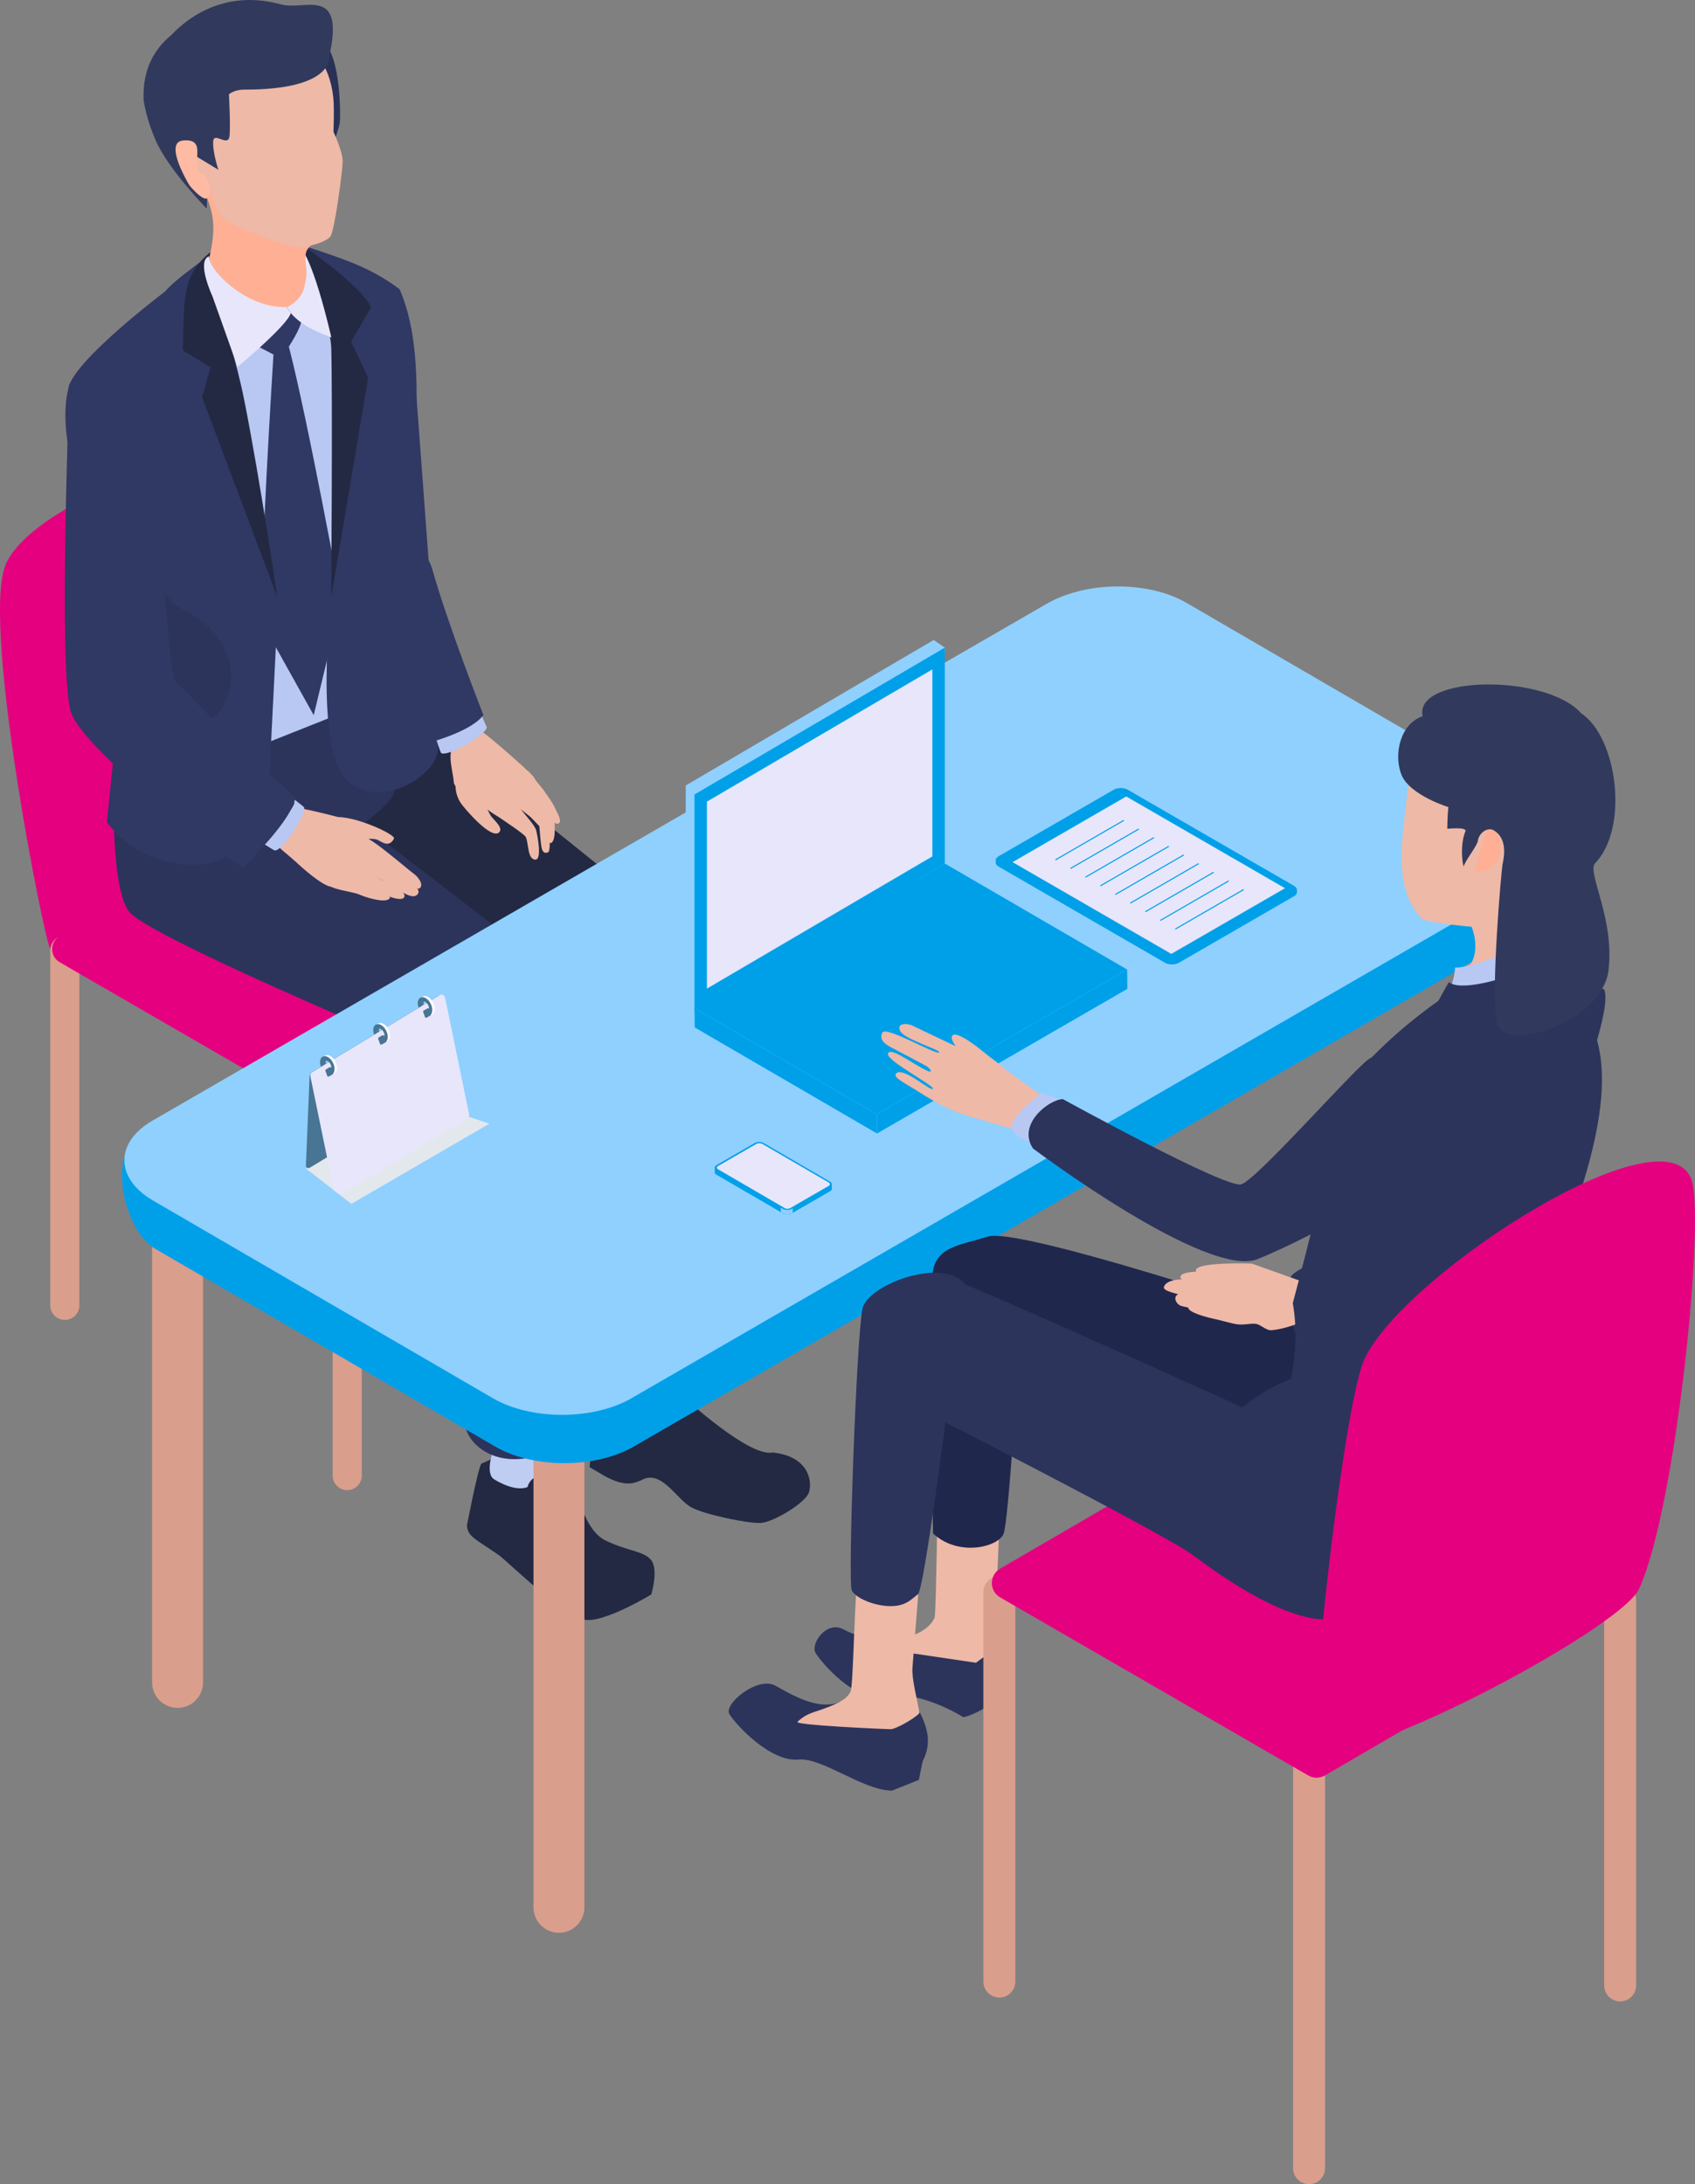 <svg width="156" height="201" viewBox="0 0 156 201" fill="none" xmlns="http://www.w3.org/2000/svg">
<rect x="0" y="0" width="156" height="201" fill="#808080" stroke="none"/>
<path d="M0.39 52.326C-1.481 58.446 3.956 86.006 4.626 87.353C6.115 90.353 29.881 78.245 30.507 74.274C31.677 66.896 30.219 46.952 29.043 43.776C26.69 37.438 2.455 45.555 0.39 52.326Z" fill="#E4007F"/>
<path d="M31.958 137.137C31.22 137.137 30.619 136.535 30.619 135.796V102.104C30.619 101.365 31.22 100.764 31.958 100.764C32.697 100.764 33.297 101.365 33.297 102.104V135.796C33.297 136.535 32.697 137.137 31.958 137.137Z" fill="#DA9E8C"/>
<path d="M5.966 121.471C5.228 121.471 4.627 120.87 4.627 120.131V87.447C4.627 86.708 5.228 86.106 5.966 86.106C6.704 86.106 7.305 86.708 7.305 87.447V120.131C7.305 120.87 6.704 121.471 5.966 121.471Z" fill="#DA9E8C"/>
<path d="M58.906 121.797C58.167 121.797 57.566 121.195 57.566 120.456V88.111C57.566 87.372 58.167 86.77 58.906 86.77C59.644 86.77 60.245 87.372 60.245 88.111V120.456C60.245 121.195 59.644 121.797 58.906 121.797Z" fill="#DA9E8C"/>
<path d="M58.428 88.561L32.747 103.5C32.316 103.75 31.784 103.75 31.352 103.5L5.496 88.555C4.57 88.016 4.563 86.682 5.496 86.143L31.177 71.204C31.608 70.954 32.14 70.954 32.572 71.204L58.428 86.15C59.354 86.688 59.354 88.022 58.428 88.561Z" fill="#E4007F"/>
<path d="M37.883 30.391C37.689 29.238 32.402 23.946 28.772 26.777C26.789 28.324 35.7 54.268 35.7 54.268L39.448 51.587L37.877 30.397L37.883 30.391Z" fill="#303864"/>
<path d="M55.023 129.213C54.792 129.846 54.26 135.019 54.26 135.019L55.436 135.708C55.436 135.708 57.113 136.805 58.358 136.46C59.034 136.272 59.209 136.084 59.554 136.015C61.143 135.708 62.376 138.032 63.621 138.715C64.866 139.398 68.852 140.212 70.01 140.156C71.161 140.099 74.171 138.295 74.459 137.324C74.791 136.222 74.34 134.005 71.124 133.673C68.927 134.124 62.958 128.599 62.958 128.599L57.614 127.44L55.017 129.201L55.023 129.213Z" fill="#232942"/>
<path d="M61.983 122.905C59.298 121.446 56.013 122.918 56.013 122.918L55.7 128.856C55.099 130.603 58.334 133.603 60.612 130.929C61.532 129.845 63.184 129.695 63.184 129.695C61.732 127.528 61.282 125.267 61.976 122.905H61.983Z" fill="#B8C8F2"/>
<path d="M27.928 77.443L53.489 95.251C53.489 95.251 52.964 100.594 52.676 106.588C52.025 120.205 53.12 127.446 53.12 127.446C53.12 127.446 55.792 129.037 57.557 129.037C59.322 129.037 61.881 127.527 62.532 126.124C63.182 124.715 62.281 111.899 62.025 100.456C61.95 97.13 61.411 84.728 61.411 84.728L36.594 64.766L27.102 69.695L27.928 77.437V77.443Z" fill="#232942"/>
<path d="M44.293 134.706C43.955 135.288 42.973 140.4 42.973 140.4C42.973 140.4 42.973 140.857 43.311 141.258C43.673 141.69 44.881 142.391 45.939 143.137C46.652 143.638 52.165 149.093 54.117 149.093C56.07 149.093 59.943 146.738 59.943 146.738C59.943 146.738 60.619 144.477 59.943 143.594C59.267 142.717 57.797 142.773 55.751 141.778C53.46 140.713 52.878 136.021 52.359 135.251C51.833 134.487 47.159 133.422 47.159 133.422L44.293 134.706Z" fill="#232942"/>
<path d="M51.77 135.746C51.77 135.746 51.276 130.115 51.407 128.874L46.038 127.446C45.826 129.814 46.001 132.795 45.651 133.096C45.3 133.397 44.643 135.62 45.463 136.128C45.832 136.359 47.415 137.293 48.548 136.854C49.023 135.094 51.77 135.746 51.77 135.746Z" fill="#BFCDF2"/>
<path d="M11.984 84.008C14.45 86.651 42.302 98.189 42.302 98.189C42.302 98.189 42.139 105.292 42.39 111.28C42.965 124.84 42.577 130.684 42.965 131.724C43.347 132.764 44.805 134.286 47.346 134.286C49.886 134.286 51.619 132.914 52.502 132C53.384 131.085 54.473 111.518 55.111 100.062C55.299 96.742 54.31 91.981 54.31 91.981L27.922 71.719L15.564 67.466L10.752 64.897C10.752 64.897 9.519 81.365 11.984 84.008Z" fill="#2C345C"/>
<path d="M11.672 72.163C11.496 73.804 11.747 78.583 11.747 78.583C11.747 78.583 18.298 83.237 20.463 82.849C24.268 82.166 34.706 75.708 36.12 73.253C37.534 70.797 35.413 60.801 35.413 60.801C35.413 60.801 11.809 70.929 11.672 72.163Z" fill="#2C345C"/>
<path d="M21.564 21.834C18.955 23.588 15.363 28.956 15.363 28.956L22.29 69.263L33.51 64.803L34.799 31.662C34.799 31.662 30.801 24.922 28.116 23.883C25.432 22.849 24.18 20.081 21.571 21.84L21.564 21.834Z" fill="#B8C8F2"/>
<path d="M26.583 31.906C27.372 30.641 28.085 29.388 27.584 28.812C26.984 28.123 25.551 26.739 25.657 26.858C24.587 28.104 21.558 28.774 21.79 30.866L25.169 32.627C25.169 32.627 23.88 53.084 24.105 57.268L28.873 65.818L31.395 55.364C31.395 55.364 28.341 38.69 26.589 31.913L26.583 31.906Z" fill="#303864"/>
<path d="M26.584 22.192C26.584 22.192 30.288 23.319 32.453 24.196C35.226 25.317 36.784 26.633 36.784 26.633C39.844 33.648 37.535 45.167 37.053 55.671C36.853 60.062 40.031 65.975 40.325 68.587C40.62 71.205 35.094 74.681 31.965 71.837C28.837 68.994 30.495 54.919 30.495 54.919C30.495 54.919 30.67 38.064 30.764 32.796C30.126 28.286 26.59 22.186 26.59 22.186L26.584 22.192Z" fill="#303864"/>
<path d="M6.303 35.651C6.978 33.014 15.163 26.851 15.163 26.851C16.452 25.41 18.111 24.502 20.426 22.485C20.426 22.485 19.105 26.156 19.775 28.217C20.445 30.277 25.601 55.294 25.601 55.294L24.731 72.701C24.731 72.701 23.404 79.585 17.873 79.585C12.341 79.585 9.838 75.645 9.838 75.645L11.859 55.852C8.768 48.742 7.667 49.482 6.628 43.187C6.278 41.051 5.639 38.288 6.315 35.651H6.303Z" fill="#303864"/>
<path d="M9.514 48.085C10.346 47.433 11.454 51.712 11.454 51.712C11.454 51.712 15.458 67.928 15.358 68.003C23.061 66.757 22.836 59.027 16.923 56.14C12.292 53.879 11.128 40.418 10.221 39.666C7.743 37.631 7.43 39.046 7.743 41.784C7.881 42.999 9.52 48.085 9.52 48.085H9.514Z" fill="#2C345C"/>
<path d="M34.148 28.28C32.984 25.849 26.357 21.571 26.357 21.571C26.357 21.571 30.381 28.568 30.487 32.032C30.613 35.915 30.487 54.925 30.487 54.925L33.885 34.763L32.321 31.443L34.148 28.28Z" fill="#232942"/>
<path d="M20.419 29.137C19.913 27.315 20.419 22.485 20.419 22.485C17.41 24.252 17.197 26.431 17.034 27.49C16.872 28.549 16.834 32.257 16.834 32.257L19.381 33.791L18.599 36.547L25.513 54.918C25.513 54.918 24.011 44.59 22.51 36.979C21.721 32.983 20.582 29.739 20.413 29.137H20.419Z" fill="#232942"/>
<path d="M27.173 22.442C28.613 22.611 30.496 31.061 30.496 31.061C29.601 30.697 27.811 30.071 26.767 28.812L26.354 28.248C26.441 27.741 27.142 23.663 27.18 22.436L27.173 22.442Z" fill="#E8E6FB"/>
<path d="M24.632 2.123C26.165 1.947 28.518 3.075 29.638 3.789C31.377 4.904 31.352 10.679 31.271 11.28C31.19 11.888 30.526 13.66 30.526 13.66C30.526 13.66 22.535 2.361 24.632 2.123Z" fill="#2A3157"/>
<path d="M29.788 21.083C29.45 22.442 28.167 22.404 28.117 23.544C28.067 24.603 28.436 24.966 27.954 26.582C27.473 28.198 25.264 29.138 23.361 28.418C22.078 27.929 18.712 25.317 19.025 24.691C19.882 21.421 19.801 20.049 18.994 18.064C17.248 13.761 28.136 18.834 29.788 21.089V21.083Z" fill="#FFAF94"/>
<path d="M27.516 22.768C28.485 22.718 30.019 22.261 30.4 21.773C30.788 21.284 31.52 15.822 31.539 14.883C31.552 13.949 30.694 12.139 30.694 12.139C30.694 12.139 30.751 10.304 30.713 9.527C30.407 3.076 24.437 1.146 19.143 3.715C12.416 6.978 15.745 11.012 18.073 15.816C18.405 16.492 19.162 16.987 19.4 17.707C19.612 18.353 19.8 19.292 20.507 20.05C21.208 20.802 26.721 22.812 27.509 22.775L27.516 22.768Z" fill="#EEB9A7"/>
<path d="M13.219 9.239C13.118 6.927 13.8 4.848 15.771 3.219C17.48 1.403 20.934 -0.959 25.871 0.407C28.036 1.008 31.81 -1.422 30.283 5.299C30.283 5.299 30.677 8.261 22.455 8.249C21.547 8.249 21.072 8.675 21.072 8.675C21.072 8.675 21.241 11.944 21.109 12.608C20.934 13.485 19.707 12.151 19.626 12.972C19.532 13.936 20.102 15.627 20.102 15.627L18.143 14.437C18.143 14.437 18.118 14.011 17.486 14.262C17.167 14.387 18.393 16.254 18.932 17.625C19.126 18.12 19.019 19.191 19.019 19.191C19.019 19.191 15.477 15.596 14.313 12.884C13.656 11.362 13.337 10.046 13.219 9.232V9.239Z" fill="#313A5D"/>
<path d="M16.829 12.934C15.628 13.053 16.172 14.857 17.386 16.98C17.517 17.206 18.638 18.464 19.051 18.258C19.651 17.957 19.188 16.222 18.794 16.103C17.123 15.583 19.42 12.677 16.829 12.927V12.934Z" fill="#FFBAA3"/>
<path d="M19.245 23.582C19.114 24.76 22.631 28.399 26.354 28.255L26.767 28.818C26.398 30.002 21.867 33.76 21.867 33.76L19.552 27.265C19.552 27.265 18.032 24.02 19.245 23.582Z" fill="#E8E6FB"/>
<path d="M42.61 70.053C41.909 71.237 41.603 72.646 42.385 73.874C42.654 74.293 45.307 77.456 45.983 76.548C46.302 76.116 45.376 75.408 45.163 75.064C44.606 74.137 44.506 73.103 44.462 72.045C44.4 70.667 43.768 70.416 42.61 70.059V70.053Z" fill="#EEB9A7"/>
<path d="M44.488 73.861C44.45 74.406 45.545 74.944 45.996 75.257C46.503 75.608 48.267 76.767 48.392 77.036C48.668 77.65 48.536 79.009 49.225 79.11C49.913 79.21 49.487 76.999 49.356 76.448C49.225 75.896 48.292 75.001 47.691 74.142C47.41 73.742 46.428 72.952 46.058 72.727C45.439 72.345 44.4 72.927 44.488 73.785C44.606 73.811 44.675 73.767 44.488 73.854V73.861Z" fill="#EEB9A7"/>
<path d="M41.771 72.063C41.727 71.086 41.089 69.326 41.79 68.587C42.121 68.236 42.803 66.676 43.266 66.67C43.911 66.664 48.341 70.722 48.341 70.722C48.341 70.722 48.861 71.631 48.422 72.094C48.11 72.433 47.803 72.827 47.44 73.115C46.314 74.005 44.374 73.942 43.185 73.222C42.378 72.727 41.971 72.62 41.771 72.057V72.063Z" fill="#EEB9A7"/>
<path d="M48.067 72.301C48.962 73.215 50.696 75.345 50.589 75.295C50.476 75.251 50.758 78.245 50.464 78.414C50.089 78.633 49.901 78.314 49.844 78.007C49.744 77.475 49.638 76.034 49.638 76.034C49.638 76.034 49.269 75.645 48.993 75.357C48.311 74.643 46.102 73.416 46.434 72.363C47.054 71.712 47.717 71.912 48.074 72.301H48.067Z" fill="#EEB9A7"/>
<path d="M47.952 71.925C48.797 72.194 51.237 74.837 51.005 75.232C51.005 75.232 51.237 77.236 50.761 77.556C50.286 77.875 50.129 75.508 50.129 75.508C50.129 75.508 49.447 74.549 49.028 74.18C48.584 73.785 48.046 73.459 47.795 72.908C47.508 72.276 47.608 71.937 47.952 71.931V71.925Z" fill="#EEB9A7"/>
<path d="M50.157 74.205C49.719 73.679 48.236 72.827 48.129 72.138C48.086 71.85 48.161 71.042 48.348 70.804C48.423 70.71 49.105 71.456 49.174 71.593C49.349 71.944 49.794 72.364 50.013 72.689C50.37 73.234 50.789 73.735 51.064 74.331C51.277 74.788 51.853 75.715 51.333 75.802C50.814 75.89 50.551 74.681 50.157 74.205Z" fill="#EEB9A7"/>
<path d="M44.78 66.895C45.03 67.428 41.151 69.764 40.587 69.288C40.537 69.244 39.799 66.996 39.799 66.996C39.786 66.971 43.998 65.035 43.998 65.035C43.998 65.035 44.536 66.357 44.786 66.895H44.78Z" fill="#B8C8F2"/>
<path d="M44.486 65.799C43.509 67.202 39.98 68.198 39.98 68.198C39.98 68.198 32.402 57.374 32.653 53.071C32.903 48.768 38.716 48.587 39.792 52.407C41.225 57.5 44.486 65.793 44.486 65.793V65.799Z" fill="#303864"/>
<path d="M30.463 75.301C31.865 74.712 36.477 76.766 36.258 77.18C35.751 78.15 35.019 77.324 34.575 77.236C33.392 77.011 32.222 77.762 31.095 78.119C29.631 78.583 28.962 75.933 30.463 75.301Z" fill="#EEB9A7"/>
<path d="M33.38 79.141C34.062 79.241 35.865 80.005 36.121 80.218C36.703 80.694 38.268 82.047 38.637 81.734C39.006 81.421 38.524 80.744 38.136 80.45C37.579 80.03 36.86 79.404 36.34 78.997C35.84 78.602 34.588 77.544 33.562 76.986C33.08 76.729 32.755 76.366 32.267 76.322C31.453 76.247 30.746 77.262 31.265 78.07C31.397 78.032 32.773 79.059 33.38 79.147V79.141Z" fill="#EEB9A7"/>
<path d="M27.191 79.291C26.353 78.471 24.588 77.399 24.92 76.309C25.076 75.79 25.89 74.549 26.353 74.311C26.991 73.979 33.455 75.827 33.455 75.827C33.455 75.827 33.286 76.372 33.08 77.055C32.929 77.55 33.974 78.207 33.749 78.677C33.067 80.13 31.296 81.665 30.483 81.602C29.663 81.54 27.673 79.748 27.198 79.285L27.191 79.291Z" fill="#EEB9A7"/>
<path d="M31.979 78.145C33.331 78.615 35.333 79.423 35.997 79.886C36.66 80.35 38.844 81.609 38.481 82.229C38.118 82.849 37.104 82.153 36.722 81.922C36.197 81.609 35.189 80.982 35.189 80.982C35.189 80.982 33.725 80.487 33.3 80.337C32.261 79.961 30.565 80.237 30.371 79.016C30.665 78.057 31.429 77.926 31.979 78.139V78.145Z" fill="#EEB9A7"/>
<path d="M30.67 79.604C31.653 79.447 35.564 81.145 35.564 81.145C35.564 81.145 37.516 82.022 37.197 82.573C36.878 83.13 34.731 82.047 34.731 82.047C34.731 82.047 33.474 81.477 32.867 81.314C32.222 81.145 31.528 81.082 30.996 80.656C30.395 80.168 30.32 79.779 30.664 79.598L30.67 79.604Z" fill="#EEB9A7"/>
<path d="M33.091 82.329C32.39 82.022 30.481 81.909 30.031 81.277C29.843 81.007 29.518 80.168 29.58 79.83C29.605 79.698 32.008 80.4 32.39 80.625C33.022 80.995 33.704 81.327 34.279 81.784C34.718 82.135 36.269 82.392 35.794 82.742C35.318 83.093 33.723 82.611 33.097 82.335L33.091 82.329Z" fill="#EEB9A7"/>
<path d="M27.942 74.248C28.405 74.618 25.977 78.439 25.257 78.263C25.189 78.245 23.149 76.948 23.149 76.948C23.124 76.936 26.14 72.82 26.14 72.82C26.14 72.82 27.479 73.879 27.942 74.242V74.248Z" fill="#B8C8F2"/>
<path d="M27.078 73.81C27.128 73.666 27.166 73.528 27.184 73.397C27.184 73.397 20.57 67.434 17.016 63.519C16.747 63.225 16.459 62.993 16.152 62.805C15.201 60.663 14.45 40.306 14.45 40.306L6.391 35.289C6.391 35.289 5.358 61.853 6.516 65.499C7.667 69.144 21.747 79.899 22.435 79.792C22.573 79.773 23.267 79.022 24.075 78.057C24.075 78.057 25.895 76.172 26.759 74.549C27.009 74.161 27.141 73.892 27.091 73.817L27.078 73.81Z" fill="#303864"/>
<path d="M49.1 132.84V175.527C49.1 176.366 49.544 177.136 50.27 177.556C50.996 177.976 51.891 177.976 52.616 177.556C53.342 177.136 53.786 176.36 53.786 175.527V132.84H49.1Z" fill="#DA9E8C"/>
<path d="M14 112.145V154.831C14 155.671 14.444 156.441 15.17 156.861C15.896 157.28 16.791 157.28 17.517 156.861C18.243 156.441 18.687 155.664 18.687 154.831V112.145H14Z" fill="#DA9E8C"/>
<path d="M133.869 81.121V123.808C133.869 124.647 134.313 125.418 135.039 125.837C135.765 126.257 136.66 126.257 137.386 125.837C138.112 125.418 138.556 124.641 138.556 123.808V81.121H133.869Z" fill="#DA9E8C"/>
<path d="M140.672 85.542L60.069 132.119L58.129 133.24C54.575 135.163 49.012 135.125 45.57 133.121L14.295 114.931C11.61 113.372 10.403 107.597 11.829 105.68C12.274 105.085 14.038 104.252 14.877 103.763L96.863 59.83C100.417 57.895 105.986 57.932 109.441 59.943L140.728 74.719C141.429 75.126 142.374 75.439 142.756 76.166C144.282 79.085 143.5 83.908 140.672 85.542Z" fill="#00A0E9"/>
<path d="M14.083 110.484L45.358 128.674C48.8 130.678 54.369 130.716 57.917 128.793L59.857 127.672L140.46 81.095C143.996 79.053 144.014 75.734 140.498 73.686L109.229 55.496C108.81 55.252 108.353 55.032 107.877 54.844C104.999 53.723 101.232 53.673 98.197 54.725C97.615 54.926 97.064 55.164 96.545 55.446L96.094 55.703L91.702 58.239L14.021 103.137C10.592 105.123 10.566 108.436 14.083 110.484Z" fill="#8FD0FF"/>
<path d="M108.51 88.599L119.104 82.473C119.46 82.266 119.46 81.928 119.104 81.721L103.792 72.871C103.435 72.664 102.853 72.664 102.496 72.871L91.902 78.997C91.546 79.203 91.546 79.542 91.902 79.748L107.214 88.599C107.571 88.805 108.153 88.805 108.51 88.599Z" fill="#00A0E9"/>
<path d="M108.51 88.404L119.104 82.279C119.46 82.072 119.46 81.734 119.104 81.527L103.792 72.677C103.435 72.47 102.853 72.47 102.496 72.677L91.902 78.802C91.546 79.009 91.546 79.347 91.902 79.554L107.214 88.404C107.571 88.611 108.153 88.611 108.51 88.404Z" fill="#00A0E9"/>
<path d="M107.803 87.785L118.265 81.74L103.654 73.297L93.191 79.341L107.803 87.785Z" fill="#E8E6FB"/>
<path d="M103.41 75.452L97.113 79.091L97.163 79.178L103.46 75.538L103.41 75.452Z" fill="#00A0E9"/>
<path d="M104.787 76.247L98.49 79.886L98.54 79.972L104.837 76.333L104.787 76.247Z" fill="#00A0E9"/>
<path d="M106.172 77.044L99.875 80.684L99.925 80.77L106.222 77.131L106.172 77.044Z" fill="#00A0E9"/>
<path d="M107.549 77.839L101.252 81.478L101.302 81.565L107.599 77.926L107.549 77.839Z" fill="#00A0E9"/>
<path d="M108.926 78.635L102.629 82.274L102.679 82.361L108.976 78.722L108.926 78.635Z" fill="#00A0E9"/>
<path d="M110.303 79.43L104.006 83.069L104.056 83.156L110.353 79.517L110.303 79.43Z" fill="#00A0E9"/>
<path d="M111.68 80.226L105.383 83.865L105.433 83.952L111.73 80.313L111.68 80.226Z" fill="#00A0E9"/>
<path d="M113.057 81.028L106.76 84.667L106.81 84.754L113.107 81.115L113.057 81.028Z" fill="#00A0E9"/>
<path d="M114.44 81.82L108.143 85.459L108.193 85.546L114.49 81.907L114.44 81.82Z" fill="#00A0E9"/>
<path d="M85.931 78.766L65.168 95.27L63.109 94.174V72.289L85.931 58.898L86.957 59.599L85.931 78.766Z" fill="#8FD0FF"/>
<path d="M86.956 79.468L63.916 92.985V73.117L86.956 59.6V79.468Z" fill="#00A0E9"/>
<path d="M65.061 73.774L85.811 61.603V78.81L65.061 90.98V73.774Z" fill="#E8E6FB"/>
<path d="M80.718 104.315L63.941 94.556L63.916 92.777L80.699 102.542L80.718 104.315Z" fill="#00A0E9"/>
<path d="M80.699 102.542L63.916 92.777L86.956 79.467L103.739 89.225L80.699 102.542Z" fill="#00A0E9"/>
<path d="M103.737 89.226L103.756 91.004L80.716 104.315L80.697 102.542L103.737 89.226Z" fill="#00A0E9"/>
<g style="mix-blend-mode:multiply">
<path d="M45.036 103.413L32.334 110.792L28.166 107.541L38.359 101.146L45.036 103.413Z" fill="#E3E8ED"/>
</g>
<path d="M28.499 107.472L40.501 100.225L40.838 91.969C40.851 91.7 40.551 91.525 40.319 91.662L28.724 98.659C28.586 98.74 28.499 98.884 28.492 99.047L28.154 107.271C28.148 107.447 28.336 107.559 28.492 107.472H28.499Z" fill="#487594"/>
<path d="M31.689 109.764L43.022 102.924C43.147 102.849 43.21 102.705 43.178 102.567L40.963 91.806C40.913 91.575 40.657 91.462 40.456 91.587L28.717 98.677C28.592 98.753 28.529 98.897 28.561 99.034L30.682 109.326C30.776 109.783 31.295 110.008 31.696 109.77L31.689 109.764Z" fill="#E8E6FB"/>
<path d="M30.275 99.066L30.607 98.878C30.651 98.853 30.675 98.797 30.657 98.746L30.5 98.283C30.475 98.214 30.4 98.189 30.338 98.22L30 98.415C29.956 98.44 29.931 98.496 29.95 98.546L30.112 99.01C30.137 99.072 30.212 99.103 30.275 99.066Z" fill="#487594"/>
<path d="M30.351 98.527L30.576 98.414C30.545 98.433 30.507 98.439 30.463 98.439C30.388 98.439 30.257 98.364 30.257 98.364L30.057 98.483C30.057 98.483 30.157 98.558 30.232 98.565C30.276 98.565 30.32 98.546 30.351 98.533V98.527Z" fill="#487594"/>
<path d="M29.768 98.032L29.987 97.9C29.975 97.819 29.975 97.738 29.987 97.675C30.006 97.6 30.044 97.543 30.1 97.512C30.1 97.512 30.106 97.512 30.113 97.506L29.887 97.619C29.887 97.619 29.881 97.619 29.875 97.625C29.818 97.656 29.781 97.713 29.762 97.788C29.743 97.857 29.743 97.944 29.762 98.026L29.768 98.032Z" fill="#487594"/>
<path d="M30.537 98.897L30.763 98.784C30.806 98.765 30.844 98.734 30.875 98.696C30.957 98.609 31 98.483 31.013 98.327C31.019 98.227 31.013 98.114 30.982 97.995C30.938 97.813 30.857 97.644 30.756 97.506C30.656 97.362 30.531 97.249 30.4 97.174C30.312 97.124 30.224 97.099 30.137 97.093C30.062 97.093 29.993 97.105 29.93 97.137L29.705 97.249C29.768 97.218 29.837 97.206 29.912 97.206C29.999 97.206 30.087 97.237 30.174 97.287C30.306 97.362 30.431 97.475 30.531 97.619C30.631 97.763 30.712 97.932 30.756 98.108C30.788 98.227 30.794 98.339 30.788 98.439C30.775 98.59 30.731 98.721 30.65 98.809C30.619 98.847 30.581 98.872 30.537 98.897Z" fill="#FAFBFF"/>
<path d="M29.455 97.7C29.468 97.549 29.511 97.418 29.593 97.33C29.674 97.243 29.78 97.192 29.912 97.205C30 97.205 30.087 97.236 30.175 97.287C30.306 97.362 30.431 97.474 30.531 97.618C30.575 97.681 30.619 97.75 30.65 97.819C30.694 97.913 30.732 98.007 30.757 98.107C30.788 98.226 30.794 98.339 30.788 98.439C30.775 98.589 30.732 98.721 30.65 98.808C30.575 98.896 30.462 98.946 30.331 98.934C30.287 98.934 30.244 98.921 30.2 98.909L30.056 98.477C30.112 98.514 30.175 98.539 30.237 98.546C30.287 98.546 30.325 98.539 30.362 98.514C30.419 98.483 30.456 98.426 30.475 98.351C30.494 98.276 30.494 98.188 30.475 98.088C30.462 98.038 30.444 97.994 30.425 97.95C30.419 97.932 30.413 97.919 30.4 97.907C30.35 97.819 30.294 97.744 30.225 97.694C30.156 97.637 30.081 97.606 30.012 97.6C29.962 97.6 29.924 97.606 29.887 97.631C29.831 97.662 29.793 97.719 29.774 97.794C29.755 97.863 29.755 97.95 29.774 98.032L29.536 98.176C29.524 98.132 29.505 98.076 29.493 98.032C29.461 97.913 29.455 97.8 29.461 97.7H29.455Z" fill="#487594"/>
<path d="M35.133 96.123L35.464 95.935C35.508 95.91 35.533 95.853 35.514 95.803L35.358 95.34C35.333 95.271 35.258 95.246 35.195 95.277L34.857 95.471C34.813 95.496 34.788 95.553 34.807 95.603L34.97 96.066C34.995 96.129 35.07 96.16 35.133 96.123Z" fill="#487594"/>
<path d="M35.245 95.571L35.471 95.458C35.439 95.477 35.402 95.483 35.358 95.483C35.283 95.483 35.151 95.408 35.151 95.408L34.951 95.527C34.951 95.527 35.051 95.602 35.126 95.609C35.17 95.609 35.214 95.59 35.245 95.577V95.571Z" fill="#487594"/>
<path d="M34.663 95.076L34.888 94.945C34.875 94.864 34.875 94.788 34.888 94.726C34.907 94.651 34.944 94.594 35 94.563C35 94.563 35.007 94.563 35.013 94.557L34.788 94.669C34.788 94.669 34.781 94.669 34.775 94.676C34.719 94.707 34.681 94.763 34.663 94.838C34.644 94.907 34.644 94.989 34.663 95.076Z" fill="#487594"/>
<path d="M35.432 95.941L35.657 95.828C35.701 95.809 35.739 95.778 35.77 95.74C35.851 95.653 35.895 95.527 35.907 95.371C35.914 95.27 35.907 95.158 35.876 95.039C35.832 94.857 35.751 94.688 35.651 94.55C35.551 94.406 35.426 94.293 35.294 94.218C35.207 94.168 35.119 94.143 35.031 94.137C34.956 94.137 34.888 94.149 34.825 94.181L34.6 94.293C34.662 94.262 34.731 94.249 34.806 94.249C34.894 94.249 34.981 94.281 35.069 94.331C35.2 94.406 35.325 94.519 35.426 94.663C35.526 94.807 35.607 94.976 35.651 95.151C35.682 95.27 35.688 95.383 35.682 95.483C35.67 95.634 35.626 95.765 35.544 95.853C35.513 95.891 35.476 95.916 35.432 95.941Z" fill="#FAFBFF"/>
<path d="M34.35 94.751C34.362 94.6 34.406 94.469 34.487 94.381C34.569 94.293 34.675 94.243 34.806 94.256C34.894 94.256 34.982 94.287 35.069 94.337C35.201 94.412 35.326 94.525 35.426 94.669C35.47 94.732 35.514 94.801 35.545 94.87C35.589 94.964 35.626 95.058 35.651 95.158C35.682 95.277 35.689 95.389 35.682 95.49C35.67 95.64 35.626 95.772 35.545 95.859C35.47 95.947 35.357 95.997 35.226 95.985C35.182 95.985 35.138 95.972 35.094 95.96L34.95 95.527C35.007 95.565 35.069 95.59 35.132 95.596C35.182 95.596 35.219 95.59 35.257 95.565C35.313 95.534 35.351 95.477 35.37 95.402C35.388 95.327 35.388 95.239 35.37 95.139C35.357 95.089 35.338 95.045 35.319 95.001C35.313 94.982 35.307 94.97 35.294 94.957C35.244 94.87 35.188 94.794 35.119 94.738C35.05 94.682 34.975 94.65 34.907 94.644C34.856 94.644 34.819 94.65 34.781 94.675C34.725 94.707 34.688 94.763 34.669 94.838C34.65 94.907 34.65 94.989 34.669 95.076L34.431 95.22C34.418 95.177 34.4 95.126 34.387 95.083C34.356 94.964 34.35 94.851 34.356 94.751H34.35Z" fill="#487594"/>
<path d="M39.273 93.648L39.605 93.46C39.649 93.435 39.674 93.379 39.655 93.329L39.498 92.865C39.473 92.796 39.398 92.771 39.336 92.802L38.998 92.997C38.954 93.022 38.929 93.078 38.948 93.128L39.11 93.592C39.135 93.654 39.211 93.686 39.273 93.648Z" fill="#487594"/>
<path d="M39.349 93.091L39.574 92.978C39.543 92.997 39.505 93.003 39.461 93.003C39.386 93.003 39.255 92.928 39.255 92.928L39.055 93.047C39.055 93.047 39.155 93.122 39.23 93.128C39.274 93.128 39.318 93.109 39.349 93.097V93.091Z" fill="#487594"/>
<path d="M38.76 92.596L38.985 92.458C38.973 92.376 38.973 92.301 38.985 92.239C39.004 92.163 39.042 92.107 39.098 92.076C39.098 92.076 39.104 92.076 39.111 92.069L38.885 92.182C38.885 92.182 38.879 92.182 38.873 92.188C38.816 92.22 38.779 92.276 38.76 92.351C38.741 92.42 38.741 92.501 38.76 92.589V92.596Z" fill="#487594"/>
<path d="M39.537 93.466L39.763 93.353C39.806 93.335 39.844 93.303 39.875 93.266C39.957 93.178 40 93.053 40.013 92.896C40.019 92.796 40.013 92.683 39.982 92.564C39.938 92.382 39.856 92.213 39.756 92.076C39.656 91.931 39.531 91.819 39.4 91.743C39.312 91.693 39.224 91.668 39.137 91.662C39.062 91.662 38.993 91.675 38.93 91.706L38.705 91.819C38.768 91.787 38.837 91.775 38.912 91.775C38.999 91.775 39.087 91.806 39.174 91.856C39.306 91.931 39.431 92.044 39.531 92.188C39.631 92.332 39.712 92.501 39.756 92.677C39.788 92.796 39.794 92.909 39.788 93.009C39.775 93.159 39.731 93.291 39.65 93.378C39.619 93.416 39.581 93.441 39.537 93.466Z" fill="#FAFBFF"/>
<path d="M38.447 92.269C38.46 92.119 38.504 91.987 38.585 91.9C38.666 91.812 38.773 91.762 38.904 91.774C38.992 91.774 39.079 91.806 39.167 91.856C39.298 91.931 39.423 92.044 39.524 92.188C39.567 92.25 39.611 92.319 39.642 92.388C39.686 92.482 39.724 92.576 39.749 92.676C39.78 92.795 39.786 92.908 39.78 93.008C39.768 93.159 39.724 93.29 39.642 93.378C39.567 93.466 39.455 93.516 39.323 93.503C39.279 93.503 39.236 93.491 39.192 93.478L39.048 93.046C39.104 93.084 39.167 93.109 39.23 93.115C39.279 93.115 39.317 93.109 39.355 93.084C39.411 93.052 39.449 92.996 39.467 92.921C39.486 92.845 39.486 92.758 39.467 92.657C39.455 92.607 39.436 92.564 39.417 92.52C39.411 92.501 39.405 92.488 39.392 92.476C39.342 92.388 39.286 92.313 39.217 92.257C39.148 92.2 39.073 92.169 39.004 92.163C38.954 92.163 38.917 92.169 38.879 92.194C38.823 92.225 38.785 92.282 38.766 92.357C38.748 92.426 38.748 92.507 38.766 92.595L38.529 92.739C38.516 92.695 38.497 92.645 38.485 92.601C38.453 92.482 38.447 92.369 38.453 92.269H38.447Z" fill="#487594"/>
<path d="M65.79 107.459V107.872C65.79 107.954 65.846 108.042 65.952 108.104L71.865 111.543L72.059 111.656C72.278 111.787 72.641 111.787 72.861 111.656L72.954 111.606L76.39 109.62C76.502 109.557 76.559 109.47 76.559 109.388V108.975C76.559 109.056 76.502 109.144 76.39 109.207L72.954 111.192L72.861 111.242C72.641 111.367 72.278 111.367 72.059 111.242L71.859 111.129L65.946 107.691C65.833 107.628 65.783 107.547 65.783 107.459H65.79Z" fill="#00A0E9"/>
<path d="M71.865 111.129V111.542L72.066 111.655C72.284 111.787 72.647 111.787 72.866 111.655L72.96 111.605V111.192L72.866 111.242C72.647 111.367 72.284 111.367 72.066 111.242L71.865 111.129Z" fill="#8FD0FF"/>
<path d="M65.952 107.69L71.891 111.148L72.059 111.248C72.216 111.342 72.454 111.367 72.648 111.323C72.723 111.305 72.798 111.279 72.861 111.248L76.383 109.212C76.609 109.087 76.609 108.874 76.383 108.749L70.27 105.197C70.051 105.072 69.688 105.072 69.469 105.197L65.946 107.233C65.727 107.358 65.721 107.571 65.946 107.697L65.952 107.69Z" fill="#00A0E9"/>
<path d="M66.089 107.302C65.939 107.39 65.939 107.528 66.089 107.609L72.203 111.167C72.347 111.255 72.585 111.255 72.735 111.167L76.258 109.131C76.408 109.044 76.408 108.906 76.258 108.824L70.144 105.273C70 105.185 69.762 105.185 69.612 105.273L66.089 107.308V107.302Z" fill="#E8E6FB"/>
<path d="M72.196 111.167C72.34 111.254 72.578 111.254 72.728 111.167L76.251 109.131C76.401 109.043 76.401 108.905 76.251 108.824L70.138 105.272C69.994 105.185 72.19 111.173 72.19 111.173L72.196 111.167Z" fill="#E8E6FB"/>
<path d="M65.79 107.459V107.872C65.79 107.954 65.846 108.042 65.952 108.104L71.865 111.543L72.059 111.656C72.278 111.787 72.641 111.787 72.861 111.656L72.954 111.606L76.39 109.62C76.502 109.557 76.559 109.47 76.559 109.388V108.975C76.559 109.056 76.502 109.144 76.39 109.207L72.954 111.192L72.861 111.242C72.641 111.367 72.278 111.367 72.059 111.242L71.859 111.129L65.946 107.691C65.833 107.628 65.783 107.547 65.783 107.459H65.79Z" fill="#00A0E9"/>
<path d="M71.865 111.129V111.542L72.066 111.655C72.284 111.787 72.647 111.787 72.866 111.655L72.96 111.605V111.192L72.866 111.242C72.647 111.367 72.284 111.367 72.066 111.242L71.865 111.129Z" fill="#8FD0FF"/>
<path d="M65.952 107.69L71.891 111.148L72.059 111.248C72.216 111.342 72.454 111.367 72.648 111.323C72.723 111.305 72.798 111.279 72.861 111.248L76.383 109.212C76.609 109.087 76.609 108.874 76.383 108.749L70.27 105.197C70.051 105.072 69.688 105.072 69.469 105.197L65.946 107.233C65.727 107.358 65.721 107.571 65.946 107.697L65.952 107.69Z" fill="#00A0E9"/>
<path d="M66.089 107.302C65.939 107.39 65.939 107.528 66.089 107.609L72.203 111.167C72.347 111.255 72.585 111.255 72.735 111.167L76.258 109.131C76.408 109.044 76.408 108.906 76.258 108.824L70.144 105.273C70 105.185 69.762 105.185 69.612 105.273L66.089 107.308V107.302Z" fill="#E8E6FB"/>
<path d="M72.196 111.167C72.34 111.254 72.578 111.254 72.728 111.167L76.251 109.131C76.401 109.043 76.401 108.905 76.251 108.824L70.138 105.272C69.994 105.185 72.19 111.173 72.19 111.173L72.196 111.167Z" fill="#E8E6FB"/>
<path d="M90.468 149.846C90.017 149.013 89.022 148.643 88.134 148.981L87.145 149.658C85.243 152.808 79.167 150.785 77.621 149.946C76.076 149.107 74.536 151.28 75.081 152.151C75.719 153.165 78.71 156.554 81.063 156.084C84.579 155.389 88.666 158.038 88.666 158.038C88.666 158.038 89.974 157.744 91.075 156.842C92.627 155.571 91.707 152.126 90.468 149.846Z" fill="#2C345C"/>
<path d="M91.507 151.781L92.076 137.932L86.307 136.917C86.307 136.917 86.15 148.561 86.019 148.862C85.249 150.609 82.446 150.872 82.446 150.872L80.506 151.643L89.823 153.021L91.5 151.781H91.507Z" fill="#EEB9A7"/>
<path d="M125.09 138.514C122.386 141.408 93.683 125.58 93.683 125.58C93.683 125.58 92.832 139.949 92.363 141.151C91.894 142.354 88.258 143.319 85.874 141.126C85.874 141.126 85.455 119.135 85.874 116.924C86.293 114.713 88.352 114.6 90.911 113.804C94.203 112.783 124.833 123.256 124.833 123.256C124.833 123.256 127.793 135.614 125.09 138.514Z" fill="#20274D"/>
<path d="M120.48 201.006C119.667 201.006 119.01 200.348 119.01 199.534V162.591C119.01 161.777 119.667 161.119 120.48 161.119C121.294 161.119 121.951 161.777 121.951 162.591V199.534C121.951 200.348 121.294 201.006 120.48 201.006Z" fill="#DA9E8C"/>
<path d="M91.976 183.831C91.163 183.831 90.506 183.174 90.506 182.359V146.519C90.506 145.705 91.163 145.047 91.976 145.047C92.79 145.047 93.447 145.705 93.447 146.519V182.359C93.447 183.174 92.79 183.831 91.976 183.831Z" fill="#DA9E8C"/>
<path d="M149.113 184.188C148.3 184.188 147.643 183.53 147.643 182.716V147.251C147.643 146.437 148.3 145.779 149.113 145.779C149.927 145.779 150.584 146.437 150.584 147.251V182.716C150.584 183.53 149.927 184.188 149.113 184.188Z" fill="#DA9E8C"/>
<path d="M150.088 147.013L121.936 163.393C121.46 163.668 120.878 163.668 120.403 163.393L92.05 147.007C91.036 146.418 91.03 144.953 92.05 144.358L120.202 127.978C120.678 127.703 121.26 127.703 121.735 127.978L150.088 144.364C151.102 144.953 151.108 146.418 150.088 147.013Z" fill="#E4007F"/>
<path d="M83.441 155.314C82.959 154.431 81.908 154.042 80.969 154.393L78.867 155.188C76.852 158.527 72.997 156.015 71.357 155.126C69.718 154.236 66.558 156.83 67.134 157.757C67.809 158.834 70.944 162.16 73.472 161.928C75.681 161.721 79.386 164.753 82.083 164.791L84.573 163.801C84.573 163.801 84.899 162.047 84.961 161.997C86.075 159.698 84.892 157.995 83.434 155.32L83.441 155.314Z" fill="#2C345C"/>
<path d="M84.629 157.644C84.429 156.447 83.903 154.543 83.979 153.478C84.079 152.138 84.629 145.248 84.629 145.248C84.629 145.248 79.773 142.091 79.01 144.546C78.666 145.655 78.547 155.163 78.284 155.671C77.946 156.334 77.333 156.71 75.531 157.355C74.88 157.587 74.154 157.719 73.397 158.458C73.084 158.765 81.557 159.141 81.989 159.134C82.421 159.134 84.16 158.176 84.629 157.644Z" fill="#EEB9A7"/>
<path d="M79.374 120.463C78.817 123.238 78.022 145.643 78.391 146.363C78.76 147.083 80.494 147.81 81.964 147.81C83.435 147.81 83.929 147.108 84.48 146.72C85.037 146.332 87.171 129.708 87.171 129.708C89.924 127.228 91.876 125.468 89.317 121.014C90.512 114.35 79.937 117.688 79.374 120.457V120.463Z" fill="#2C345C"/>
<path d="M136.511 124.327C138.063 127.716 139.721 135.746 138.795 139.742C137.856 143.795 128.213 148.06 122.813 148.968C117.407 149.883 107.27 141.107 107.27 141.107L112.482 131.217C112.482 131.217 115.454 127.841 119.772 126.588C127.901 124.221 135.941 124.816 136.511 124.327Z" fill="#2C345C"/>
<path d="M123.989 133.917C123.989 133.917 88.158 117.512 85.981 117.124C85.981 117.124 81.857 117.418 80.943 120.719C80.03 124.02 83.058 128.875 83.058 128.875C83.058 128.875 106.643 140.863 109.872 143.156C112.807 145.235 118.645 148.248 122.806 146.137C128.863 143.062 123.982 133.917 123.982 133.917H123.989Z" fill="#2C345C"/>
<path d="M141.676 89.051C139.148 94.275 134.818 100.714 135.318 111.531C135.318 111.531 119.737 115.69 118.761 117.55C117.785 119.411 119.343 123.006 119.343 123.006C119.343 123.006 134.28 119.26 137.196 117.682C138.572 116.936 148.916 94.406 147.646 91.049L141.682 89.051H141.676Z" fill="#2C345C"/>
<path d="M115.214 116.285L123.436 119.217C123.943 119.461 122.172 123.238 120.42 121.409C120.42 121.409 118.524 122.305 117.004 122.418C116.472 122.455 116.109 121.866 114.876 121.534C112.555 120.908 109.025 120.3 108.7 120.181C108.206 120 107.874 119.254 108.556 119.06C109.244 118.866 112.586 119.762 112.586 119.762C112.586 119.762 107.01 119.16 107.117 118.478C107.223 117.795 108.675 117.651 109.15 117.795C109.645 117.939 114.213 118.352 113.606 118.221C113.887 118.296 108.368 118.34 108.644 117.469C108.919 116.605 113.937 117.244 113.937 117.244C113.937 117.244 110.001 117.695 110.064 116.899C110.127 116.104 115.208 116.285 115.208 116.285H115.214Z" fill="#EEB9A7"/>
<path d="M116.152 121.992C115.276 121.61 114.813 121.998 113.83 121.867C113.323 121.798 112.397 121.51 111.784 121.384C111.071 121.234 109.2 120.752 109.375 120.276C109.594 119.699 112.084 120.125 112.566 120.094C113.154 120.063 113.811 119.474 114.299 119.743C114.788 120.019 116.696 121.159 116.145 121.986L116.152 121.992Z" fill="#EEB9A7"/>
<path d="M142.28 118.727C144.383 112.464 149.501 101.177 146.535 94.487C146.535 94.487 145.359 87.873 138.025 88.837C131.599 91.593 122.813 99.536 122.813 102.68C122.813 105.824 118.983 119.917 118.983 119.917C119.834 124.941 118.308 128.392 117.5 133.347C117.306 134.543 120.573 138.458 127.381 139.491C134.189 140.525 137.187 138.627 139.039 135.89C140.891 133.153 141.611 120.719 142.274 118.727H142.28Z" fill="#2C345C"/>
<path d="M132.222 66.746C134.381 64.623 140.282 64.171 142.979 65.531C145.325 66.715 147.359 69.978 147.747 71.763C148.216 73.93 148.266 76.267 146.602 78.647C145.889 79.668 143.529 81.966 143.529 81.966C142.872 82.499 142.372 84.841 142.66 88.562C140.689 87.773 136.452 89.539 134.932 89.289C136.496 87.691 135.432 85.286 135.432 85.286C135.432 85.286 131.233 84.923 130.839 84.516C128.242 81.873 129.081 77.175 129.269 75.277C129.563 72.264 129.919 69.001 132.228 66.733L132.222 66.746Z" fill="#EEB9A7"/>
<path d="M136.865 76.223C138.079 76.436 138.348 77.751 137.979 78.809C137.61 79.868 136.309 80.419 135.727 80.162L136.872 76.223H136.865Z" fill="#FFAF94"/>
<path d="M142.835 85.962C142.347 86.269 139.819 87.183 139.294 87.409C137.842 88.023 135.145 89.075 133.912 89.05C133.887 90.284 133.08 91.862 133.305 91.825C137.46 91.831 140.639 91.217 143.524 88.198C143.524 88.198 143.054 86.162 142.835 85.962Z" fill="#B8C8F2"/>
<path d="M143.318 87.209C143.03 88.75 134.789 91.669 133.349 90.378C133.362 90.347 131.209 94.118 131.434 94.087C135.589 94.093 141.184 92.401 144.068 89.382C144.068 89.382 143.537 87.416 143.318 87.215V87.209Z" fill="#2C345C"/>
<path d="M128.981 71.287C128.224 69.389 128.912 66.57 130.934 65.919C130.082 62.167 142.253 61.954 145.532 65.649C148.83 67.835 149.963 76.166 146.803 79.448C146.027 80.256 148.63 84.553 148.035 89.32C147.441 94.086 138.367 97.03 137.748 94.086C137.179 91.355 138.192 79.956 138.286 79.542C138.605 78.139 138.443 76.993 137.479 76.416C136.884 76.066 136.096 76.698 136.015 77.381C135.958 77.863 134.719 79.367 134.713 79.768C134.538 79.248 134.406 77.638 134.869 76.504C135.045 76.078 133.199 76.272 133.199 76.272C133.199 76.272 133.217 75.007 133.299 74.274C133.299 74.274 129.745 73.191 128.981 71.293V71.287Z" fill="#313A5D"/>
<path d="M88.496 102.511C91.111 103.313 93.52 103.989 93.52 103.989C94.534 103.57 96.712 101.327 96.23 101.07L92.563 98.458C92.563 98.458 84.553 94.675 83.996 94.4C83.439 94.124 82.463 94.155 82.858 94.901C83.252 95.646 86.656 96.654 86.437 96.849C86.136 97.118 81.525 94.374 81.206 95.032C80.88 95.69 81.462 96.085 81.975 96.366C82.401 96.598 85.01 97.957 85.304 98.139C85.598 98.314 85.899 98.79 85.392 98.565C84.034 97.964 81.85 96.216 81.725 96.999C81.625 97.638 86.049 99.93 85.855 100.206C85.661 100.488 83.095 98.095 82.469 98.803C82.144 99.172 83.414 99.736 84.628 100.525C85.761 101.258 87.444 102.185 88.496 102.505V102.511Z" fill="#EEB9A7"/>
<path d="M94.227 100.356C93.226 99.83 93.245 99.103 92.4 98.296C91.962 97.876 91.011 97.224 90.441 96.748C89.778 96.191 87.945 94.813 87.638 95.326C87.263 95.953 89.497 97.957 89.822 98.427C90.222 98.997 90.166 100.049 90.779 100.3C91.393 100.55 93.858 101.484 94.227 100.362V100.356Z" fill="#EEB9A7"/>
<path d="M96.123 105.611C96.123 105.611 93.72 104.929 93.219 104.058C92.719 103.187 94.39 101.772 95.854 100.557L97.537 101.139L96.123 105.611Z" fill="#B8C8F2"/>
<path d="M125.985 97.456C124.495 98.508 115.653 108.587 114.233 108.994C112.812 109.401 97.826 101.152 97.826 101.152C96.612 101.152 93.583 103.419 95.066 105.687C95.066 105.687 111.085 117.75 115.766 115.865C120.447 113.98 134.551 106.858 133.813 101.615C133.074 96.373 127.48 96.41 125.991 97.462L125.985 97.456Z" fill="#2C345C"/>
<path d="M125.296 125.812C123.249 132.52 120.427 159.128 121.159 160.606C122.793 163.895 149.112 150.002 150.845 146.238C154.268 138.803 156.959 112.026 155.67 108.543C153.091 101.59 127.561 118.389 125.296 125.812Z" fill="#E4007F"/>
</svg>
